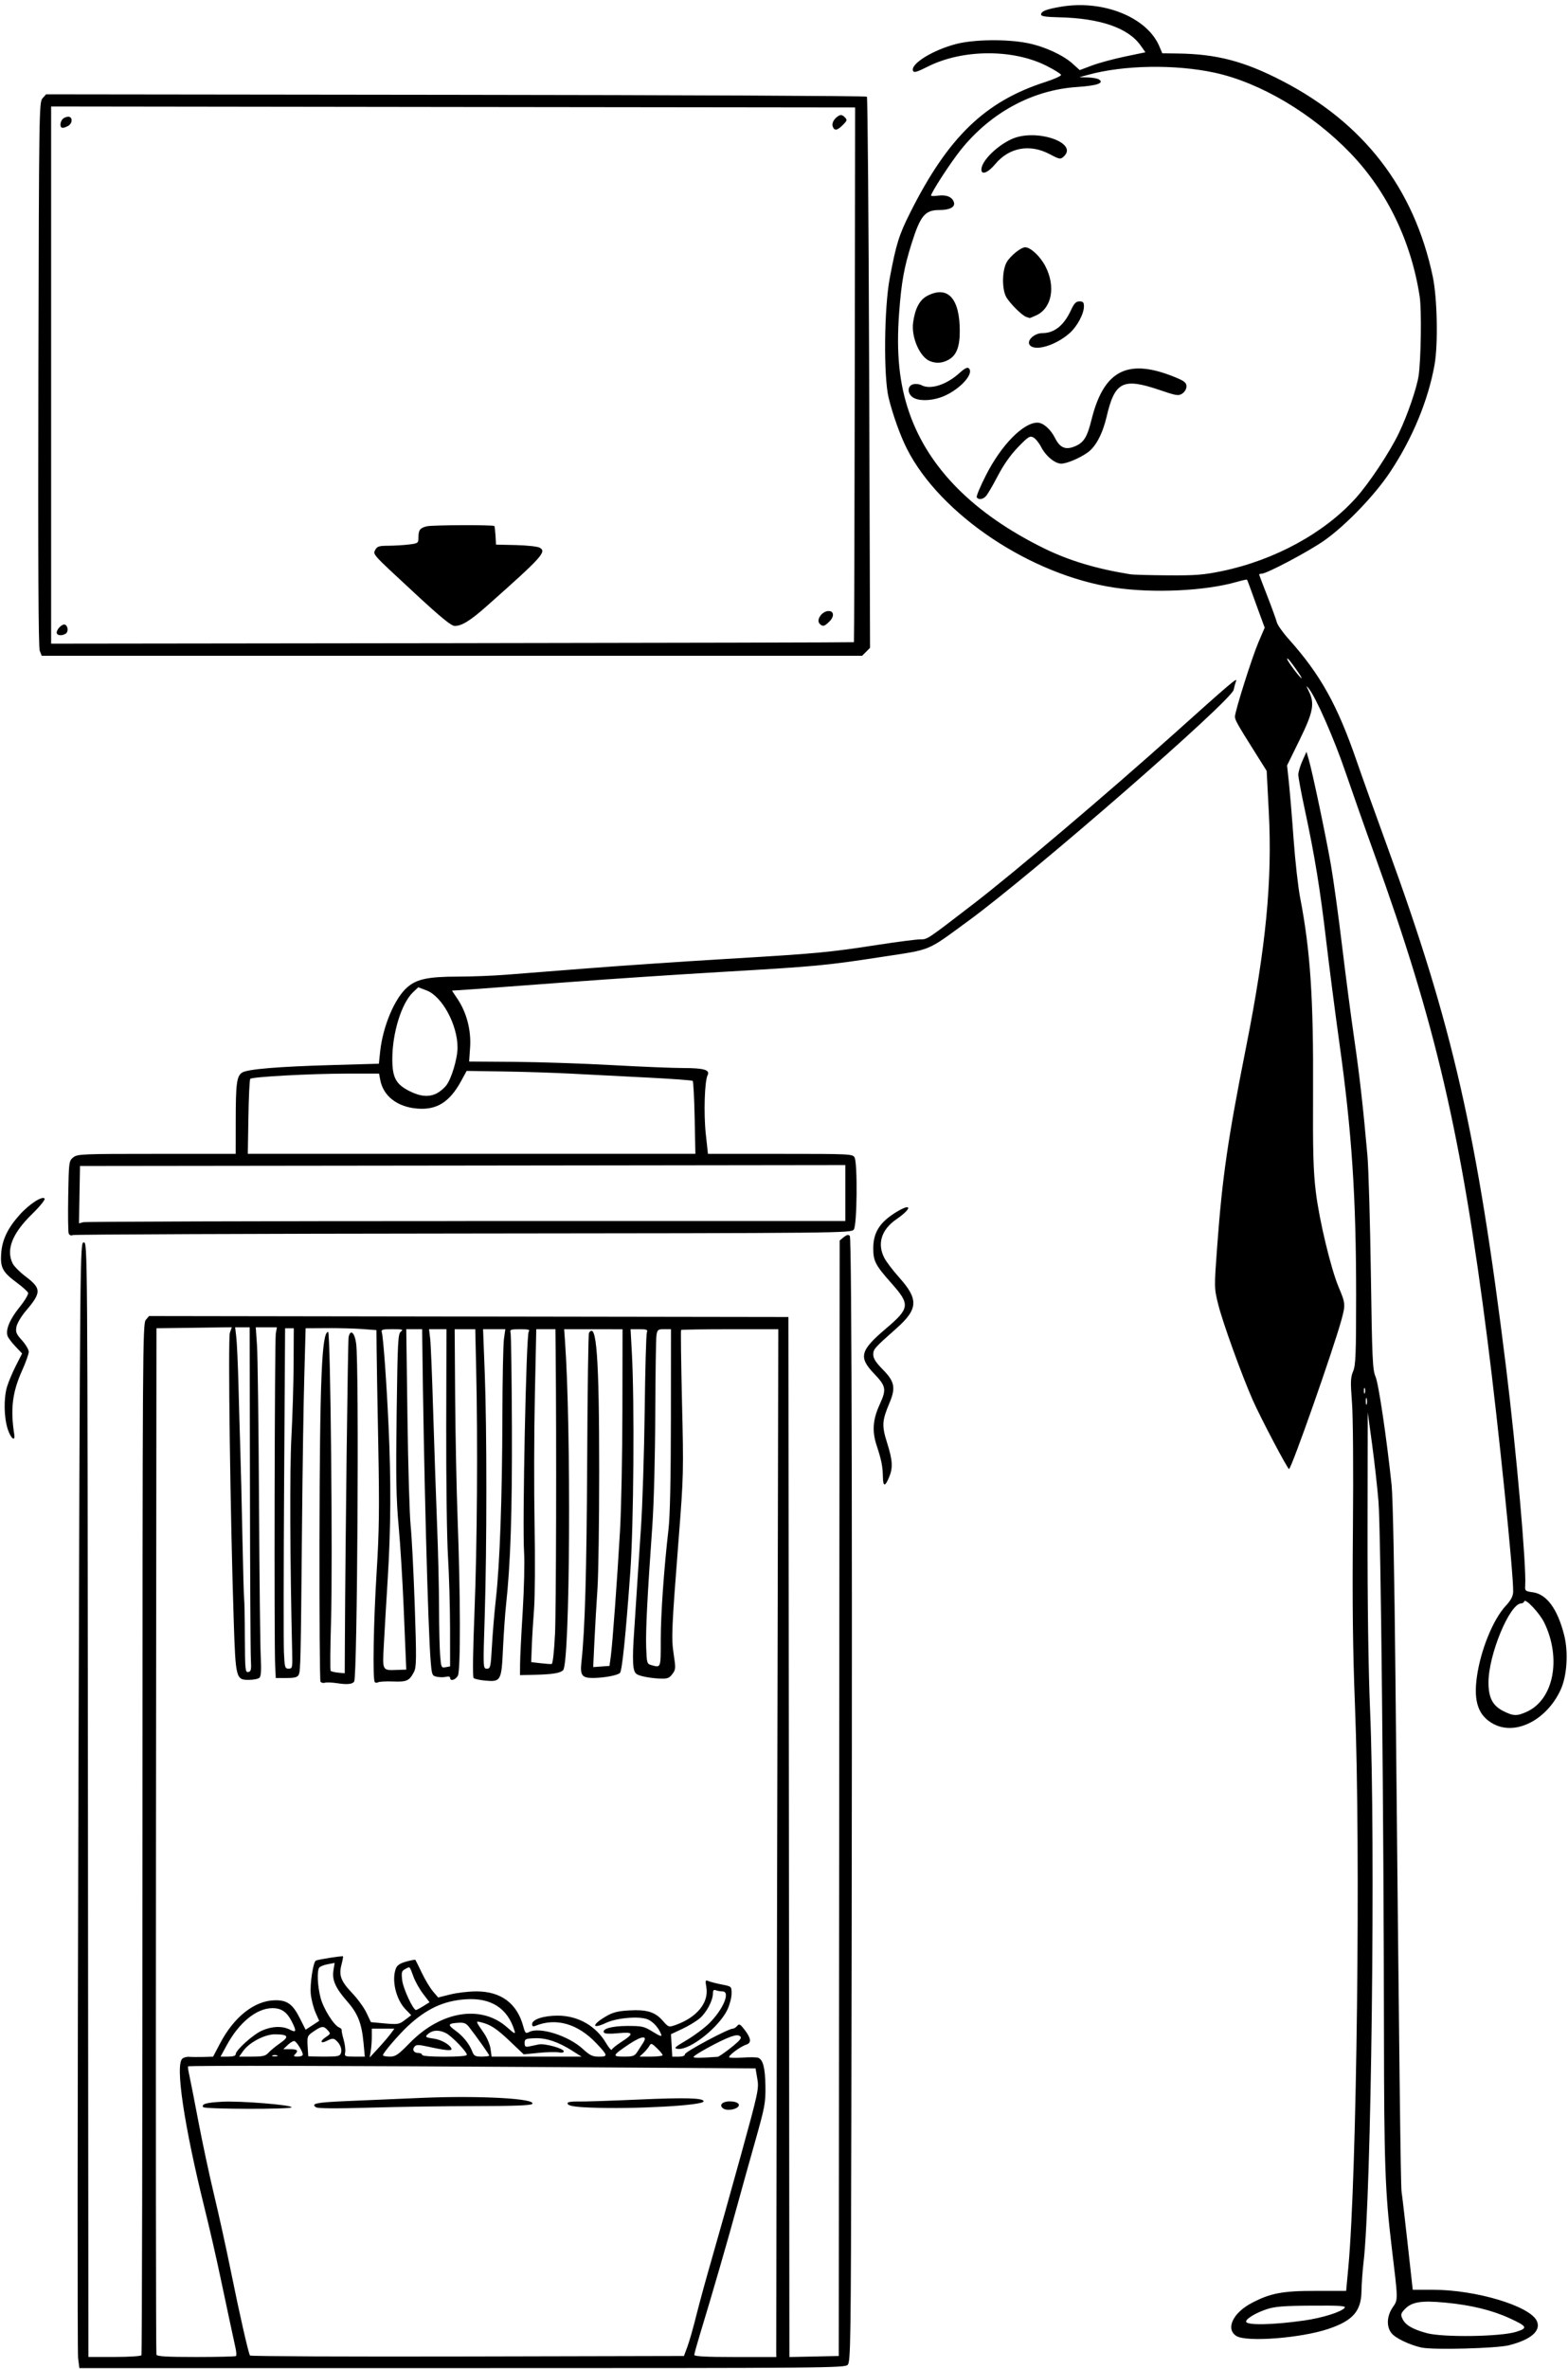 <?xml version="1.0" encoding="UTF-8"?><svg xmlns="http://www.w3.org/2000/svg" xmlns:xlink="http://www.w3.org/1999/xlink" height="228.9" preserveAspectRatio="xMidYMid meet" version="1.0" viewBox="0.6 0.6 151.6 228.9" width="151.6" zoomAndPan="magnify"><g id="change1_1"><path d="M 8.148 228.441 C 8.082 227.898 8.094 203.422 8.18 174.055 C 8.336 120.828 8.34 120.656 8.699 120.656 C 9.059 120.656 9.059 120.789 9.102 174.504 L 9.148 228.352 L 11.66 228.352 C 13.043 228.352 14.219 228.277 14.273 228.188 C 14.328 228.098 14.375 205.641 14.375 178.277 C 14.379 131.246 14.395 128.512 14.691 128.148 L 15.008 127.77 L 76.828 127.863 L 76.875 178.109 L 76.922 228.359 L 81.695 228.258 L 81.738 174.367 L 81.781 120.473 L 82.172 120.148 C 82.457 119.918 82.621 119.883 82.762 120.023 C 82.961 120.223 83.02 153.23 82.91 205.629 C 82.867 226.789 82.836 228.805 82.566 229.105 C 82.285 229.418 80.766 229.43 45.273 229.43 L 8.273 229.43 Z M 23.422 228.254 C 23.473 228.203 23.453 227.859 23.371 227.488 C 23.02 225.875 22.594 223.887 21.918 220.691 C 21.523 218.805 20.844 215.848 20.41 214.109 C 18.395 205.992 17.52 200.117 18.234 199.523 C 18.375 199.406 18.68 199.328 18.91 199.352 C 19.141 199.371 19.754 199.375 20.27 199.363 L 21.203 199.336 L 21.879 198.051 C 23.227 195.484 25.195 193.934 27.156 193.887 C 28.363 193.859 28.902 194.25 29.605 195.652 L 30.148 196.73 L 30.805 196.305 L 31.461 195.875 L 31.105 195.07 C 30.91 194.625 30.703 193.824 30.648 193.285 C 30.551 192.355 30.871 190.219 31.133 190.055 C 31.301 189.953 33.695 189.574 33.762 189.641 C 33.789 189.672 33.727 190.023 33.621 190.426 C 33.34 191.473 33.551 192.035 34.645 193.188 C 35.176 193.742 35.801 194.605 36.035 195.102 L 36.461 196 L 37.809 196.125 C 39.07 196.234 39.199 196.215 39.758 195.785 L 40.359 195.328 L 39.812 194.766 C 38.887 193.809 38.441 191.945 38.875 190.812 C 38.992 190.504 39.277 190.312 39.871 190.148 C 40.328 190.02 40.727 189.945 40.762 189.984 C 40.793 190.023 41.07 190.582 41.379 191.227 C 41.684 191.871 42.164 192.672 42.445 193.008 L 42.961 193.617 L 44.137 193.324 C 44.781 193.16 45.918 193.027 46.66 193.027 C 49.035 193.027 50.59 194.184 51.188 196.395 C 51.371 197.07 51.43 197.129 51.75 196.957 C 52.754 196.422 55.559 197.305 56.965 198.602 C 57.637 199.219 57.887 199.336 58.52 199.336 C 59.398 199.336 59.379 199.227 58.258 198.043 C 56.461 196.145 54.348 195.543 52.363 196.359 C 52.137 196.453 52.047 196.406 52.047 196.191 C 52.047 195.738 53.148 195.371 54.52 195.371 C 56.484 195.371 58.227 196.363 59.203 198.035 C 59.469 198.484 59.715 198.766 59.754 198.656 C 59.789 198.547 60.219 198.203 60.711 197.887 C 61.938 197.098 61.859 196.922 60.355 197.07 C 59.582 197.145 59.066 197.125 58.996 197.012 C 58.77 196.648 59.723 196.375 61.254 196.367 C 62.684 196.367 62.871 196.406 63.723 196.934 C 64.391 197.352 64.613 197.422 64.531 197.203 C 64.309 196.578 63.754 195.953 63.23 195.734 C 62.414 195.398 60.246 195.578 59.195 196.07 C 57.789 196.727 57.793 196.254 59.199 195.434 C 59.844 195.055 60.328 194.93 61.418 194.867 C 63.137 194.77 63.926 195.008 64.676 195.863 C 65.23 196.496 65.258 196.504 65.898 196.281 C 67.961 195.562 69.145 194.121 68.895 192.641 C 68.777 191.957 68.797 191.906 69.105 192.035 C 69.289 192.113 69.867 192.262 70.387 192.363 C 71.332 192.547 71.332 192.547 71.332 193.242 C 71.332 193.621 71.152 194.312 70.934 194.781 C 70.137 196.477 67.316 198.719 66.148 198.582 C 65.707 198.531 65.793 198.445 67.004 197.727 C 67.742 197.289 68.73 196.551 69.195 196.086 C 70.547 194.73 71.246 193.027 70.445 193.027 C 70.254 193.027 69.973 192.98 69.816 192.918 C 69.605 192.84 69.527 192.918 69.527 193.234 C 69.52 193.926 68.906 195.078 68.25 195.633 C 67.914 195.918 67.152 196.379 66.555 196.656 L 65.473 197.164 L 65.598 199.336 L 66.211 199.336 C 66.602 199.336 66.824 199.25 66.824 199.098 C 66.824 198.867 71.031 196.621 71.445 196.629 C 71.559 196.629 71.75 196.512 71.875 196.363 C 72.066 196.129 72.168 196.184 72.613 196.766 C 73.23 197.582 73.27 198.008 72.742 198.176 C 72.168 198.359 70.93 199.289 71.113 199.402 C 71.199 199.457 71.789 199.465 72.426 199.422 C 73.062 199.379 73.719 199.387 73.883 199.438 C 74.367 199.59 74.582 200.41 74.605 202.223 C 74.625 203.793 74.543 204.23 73.605 207.539 C 73.043 209.523 72.297 212.199 71.945 213.488 C 70.992 216.996 69.383 222.543 68.285 226.129 C 67.98 227.133 67.727 228.047 67.727 228.156 C 67.727 228.297 68.898 228.359 71.691 228.359 L 75.656 228.359 L 75.648 227.953 C 75.641 227.73 75.684 205.383 75.742 178.293 L 75.848 129.043 L 71.188 129.043 C 68.625 129.043 66.492 129.078 66.449 129.117 C 66.41 129.156 66.449 132.301 66.539 136.102 C 66.699 142.75 66.688 143.246 66.227 149.141 C 65.531 158.047 65.496 158.871 65.738 160.477 C 65.941 161.801 65.934 161.93 65.602 162.367 C 65.289 162.781 65.129 162.832 64.316 162.797 C 63.805 162.777 63.07 162.672 62.68 162.566 C 62.062 162.402 61.957 162.297 61.852 161.723 C 61.781 161.363 61.785 160.207 61.852 159.16 C 62.211 153.602 62.328 151.863 62.57 148.238 C 62.719 146.059 62.879 140.988 62.93 136.969 C 62.977 132.953 63.074 129.527 63.141 129.355 C 63.242 129.086 63.141 129.043 62.414 129.043 L 61.566 129.043 L 61.691 131.348 C 61.953 136.07 61.867 148.023 61.535 152.566 C 61.094 158.664 60.746 162.051 60.539 162.258 C 60.309 162.488 59.016 162.73 57.969 162.742 C 56.879 162.754 56.676 162.492 56.809 161.27 C 57.16 158.07 57.316 152.578 57.371 141.797 C 57.402 135.082 57.48 129.508 57.543 129.406 C 58.273 128.223 58.535 131.781 58.531 142.832 C 58.531 147.688 58.457 152.758 58.367 154.098 C 58.273 155.434 58.145 157.691 58.074 159.109 L 57.953 161.691 L 58.738 161.633 L 59.527 161.578 L 59.652 160.676 C 59.816 159.473 60.285 153.109 60.551 148.422 C 60.668 146.34 60.77 141.129 60.777 136.84 L 60.789 129.047 L 57.965 129.043 L 55.145 129.043 L 55.219 130.082 C 55.84 138.598 55.715 161.32 55.043 161.992 C 54.758 162.277 54.004 162.398 52.227 162.438 L 50.875 162.469 L 50.883 161.395 C 50.883 160.801 51 158.52 51.137 156.324 C 51.27 154.129 51.332 151.555 51.27 150.598 C 51.094 147.941 51.477 129.566 51.715 129.281 C 51.871 129.09 51.711 129.043 50.887 129.043 C 49.988 129.043 49.871 129.086 49.961 129.359 C 50.016 129.531 50.074 133.648 50.094 138.508 C 50.121 146.801 49.961 151.711 49.523 155.719 C 49.43 156.562 49.301 158.453 49.23 159.918 C 49.086 163.039 49.031 163.137 47.477 162.992 C 46.969 162.945 46.477 162.836 46.387 162.746 C 46.289 162.648 46.324 160.066 46.477 156.312 C 46.73 149.992 46.801 139.953 46.637 132.875 L 46.551 129.043 L 44.559 129.043 L 44.605 135.668 C 44.633 139.312 44.738 144.523 44.84 147.25 C 45.125 154.801 45.141 162.031 44.867 162.523 C 44.637 162.941 44.117 163.086 44.117 162.727 C 44.117 162.609 43.953 162.57 43.73 162.629 C 43.516 162.684 43.121 162.684 42.852 162.629 C 42.379 162.535 42.352 162.469 42.242 161.152 C 41.98 158.125 41.562 142.184 41.426 130.078 L 41.414 129.039 L 39.879 129.039 L 39.996 137.648 C 40.059 142.379 40.199 147.066 40.305 148.055 C 40.41 149.047 40.586 152.508 40.699 155.746 C 40.875 160.902 40.863 161.699 40.625 162.156 C 40.184 163.016 39.922 163.137 38.586 163.082 C 37.906 163.055 37.258 163.094 37.145 163.164 C 37.027 163.234 36.887 163.215 36.828 163.125 C 36.621 162.789 36.715 157.309 37.012 152.555 C 37.262 148.547 37.289 146.387 37.172 140.215 C 37.09 136.102 37.02 131.926 37.012 130.934 L 36.996 129.129 L 35.645 129.027 C 34.902 128.969 33.359 128.93 32.219 128.938 L 30.148 128.949 L 30.02 133.637 C 29.945 136.215 29.848 142.664 29.801 147.965 C 29.68 161.211 29.66 162.07 29.48 162.43 C 29.359 162.676 29.094 162.746 28.293 162.746 L 27.262 162.746 L 27.203 161.531 C 27.098 159.406 27.152 130.059 27.266 129.445 L 27.371 128.859 L 25.328 128.859 L 25.449 130.617 C 25.516 131.586 25.602 138.336 25.641 145.621 C 25.68 152.91 25.758 159.688 25.809 160.688 C 25.875 161.953 25.84 162.566 25.691 162.715 C 25.574 162.832 25.102 162.926 24.645 162.926 C 23.418 162.926 23.379 162.777 23.199 157.25 C 22.863 147.008 22.633 129.938 22.824 129.391 L 23.012 128.852 L 19.371 128.902 L 15.727 128.949 L 15.68 178.426 C 15.656 205.641 15.676 228.008 15.723 228.129 C 15.785 228.301 16.723 228.355 19.566 228.355 C 21.637 228.355 23.371 228.312 23.422 228.262 Z M 33.211 163.25 C 32.715 163.176 32.176 163.152 32.008 163.203 C 31.844 163.254 31.652 163.203 31.586 163.098 C 31.52 162.988 31.477 156.859 31.488 149.477 C 31.52 133.836 31.707 129.305 32.324 129.305 C 32.555 129.305 32.777 151.598 32.605 157.332 C 32.527 159.863 32.512 161.984 32.566 162.051 C 32.625 162.117 32.953 162.195 33.301 162.23 L 33.93 162.289 L 33.945 159.137 C 33.992 149.637 34.23 130.148 34.305 129.801 C 34.473 128.996 34.891 129.355 35.035 130.434 C 35.328 132.59 35.152 162.586 34.844 163.086 C 34.684 163.344 34.152 163.398 33.211 163.25 Z M 67.062 227.359 C 67.246 226.863 67.641 225.484 67.934 224.293 C 68.23 223.105 68.91 220.633 69.441 218.797 C 69.973 216.965 71.215 212.539 72.203 208.965 C 73.918 202.75 73.988 202.426 73.82 201.469 L 73.648 200.469 L 55.051 200.348 C 34.359 200.215 18.871 200.18 18.781 200.273 C 18.75 200.305 18.805 200.695 18.906 201.137 C 19.008 201.582 19.402 203.605 19.789 205.641 C 20.176 207.672 20.852 210.836 21.293 212.668 C 21.734 214.504 22.477 217.867 22.938 220.148 C 23.762 224.223 24.609 227.949 24.77 228.215 C 24.812 228.289 34.273 228.332 45.789 228.305 L 66.727 228.258 Z M 70.574 204.371 C 70.059 204.066 70.395 203.656 71.16 203.656 C 71.855 203.656 72.227 203.918 71.938 204.199 C 71.668 204.465 70.895 204.562 70.574 204.371 Z M 20.242 204.211 C 20.055 203.91 20.555 203.77 22.117 203.688 C 23.852 203.598 28.793 203.996 28.793 204.227 C 28.793 204.438 20.371 204.418 20.242 204.211 Z M 31.145 204.223 C 30.629 203.867 31.191 203.754 34.078 203.629 C 35.684 203.562 38.984 203.422 41.41 203.316 C 46.996 203.078 52.57 203.387 52.047 203.91 C 51.91 204.047 50.203 204.109 46.586 204.113 C 43.691 204.113 39.09 204.18 36.363 204.262 C 33.055 204.359 31.32 204.348 31.145 204.223 Z M 57.633 204.254 C 56.027 204.188 55.473 204.078 55.473 203.828 C 55.473 203.715 55.895 203.652 56.508 203.668 C 57.078 203.684 59.688 203.598 62.312 203.48 C 66.883 203.277 68.629 203.324 68.629 203.652 C 68.629 204.055 61.852 204.426 57.633 204.254 Z M 69.996 199.348 C 70.105 199.332 70.688 198.934 71.297 198.449 C 72.16 197.754 72.348 197.52 72.16 197.367 C 71.988 197.223 71.734 197.238 71.223 197.418 C 70.188 197.793 67.527 199.254 67.656 199.383 C 67.746 199.473 68.43 199.461 69.996 199.348 Z M 23.387 199.102 C 23.387 198.711 25.051 197.211 25.91 196.824 C 26.879 196.387 27.898 196.348 28.625 196.723 C 29.254 197.051 29.293 196.883 28.797 195.914 C 28.336 195.012 27.805 194.648 26.945 194.648 C 25.414 194.648 23.723 196.02 22.52 198.234 L 21.922 199.332 L 22.652 199.332 C 23.133 199.332 23.387 199.254 23.387 199.102 Z M 26.559 198.953 C 26.746 198.742 27.254 198.328 27.688 198.027 C 28.602 197.398 28.465 197.176 27.172 197.176 C 26.195 197.176 24.699 197.961 24.113 198.785 L 23.723 199.332 L 24.969 199.332 C 26.012 199.332 26.273 199.27 26.559 198.953 Z M 27.398 199.215 C 27.273 199.164 27.07 199.164 26.945 199.215 C 26.824 199.266 26.926 199.305 27.172 199.305 C 27.422 199.305 27.523 199.266 27.398 199.215 Z M 29.875 199.137 C 29.875 198.852 29.301 197.914 29.074 197.832 C 28.969 197.797 28.684 197.953 28.438 198.188 L 27.992 198.613 L 28.664 198.613 C 29.363 198.613 29.488 198.75 29.117 199.117 C 28.949 199.285 29.012 199.332 29.391 199.332 C 29.656 199.332 29.875 199.242 29.875 199.137 Z M 33.57 198.98 C 33.691 198.598 33.477 198.082 33.055 197.73 C 32.84 197.551 32.676 197.566 32.23 197.793 C 31.566 198.137 31.488 197.844 32.137 197.418 C 32.566 197.137 32.574 197.102 32.289 196.785 C 31.891 196.348 31.711 196.359 30.938 196.887 C 30.316 197.309 30.293 197.363 30.34 198.285 C 30.367 198.812 30.395 199.262 30.402 199.285 C 30.41 199.312 31.102 199.332 31.938 199.332 C 33.289 199.332 33.469 199.293 33.57 198.977 Z M 35.75 198.027 C 35.57 196.109 35.207 195.18 34.168 193.996 C 33.027 192.691 32.688 191.922 32.84 190.984 L 32.953 190.277 L 32.27 190.406 C 31.895 190.477 31.531 190.629 31.457 190.742 C 31.234 191.09 31.301 192.527 31.594 193.645 C 31.867 194.699 32.883 196.32 33.395 196.516 C 33.543 196.574 33.648 196.684 33.633 196.758 C 33.613 196.836 33.699 197.258 33.824 197.695 C 33.949 198.133 34.016 198.68 33.973 198.914 C 33.895 199.312 33.941 199.332 34.883 199.332 L 35.871 199.332 Z M 38.367 197.125 L 38.734 196.629 L 36.547 196.629 L 36.547 197.418 C 36.547 197.852 36.5 198.48 36.441 198.816 L 36.34 199.422 L 37.168 198.523 C 37.625 198.027 38.164 197.398 38.367 197.125 Z M 40.227 198 C 43.238 194.922 47.121 194.293 49.609 196.484 C 50.367 197.152 50.453 197.191 50.336 196.801 C 49.664 194.637 48.062 193.621 45.598 193.793 C 43.477 193.941 41.836 194.707 40.031 196.383 C 39.148 197.207 37.625 198.977 37.625 199.188 C 37.625 199.266 37.918 199.332 38.277 199.332 C 38.844 199.332 39.086 199.168 40.227 198 Z M 45.738 199.148 C 45.738 198.863 44.281 197.352 43.727 197.066 C 43.113 196.75 42.5 196.746 42.086 197.066 C 41.633 197.414 41.688 197.477 42.523 197.59 C 43.262 197.688 44.117 198.176 44.25 198.574 C 44.328 198.801 43.664 198.738 41.91 198.352 C 41.062 198.168 40.84 198.168 40.676 198.367 C 40.422 198.672 40.613 198.98 41.062 198.98 C 41.254 198.98 41.41 199.062 41.41 199.16 C 41.41 199.27 42.254 199.34 43.574 199.34 C 44.93 199.34 45.738 199.273 45.738 199.156 Z M 47.902 199.23 C 47.902 199.129 46.652 197.367 45.938 196.457 C 45.66 196.105 45.449 196.023 44.914 196.059 C 43.898 196.125 43.852 196.25 44.625 196.809 C 45.387 197.359 45.98 198.102 46.27 198.859 C 46.422 199.262 46.559 199.332 47.176 199.332 C 47.574 199.332 47.902 199.285 47.902 199.23 Z M 55.922 198.758 C 54.551 197.895 53.395 197.508 52.293 197.555 C 51.41 197.59 51.324 197.629 51.324 198.016 C 51.324 198.371 51.398 198.422 51.777 198.344 C 52.023 198.293 52.438 198.207 52.695 198.152 C 53.262 198.035 55.109 198.543 55.109 198.82 C 55.109 198.938 54.914 198.98 54.613 198.922 C 54.344 198.867 53.469 198.891 52.676 198.969 L 51.234 199.113 L 49.938 197.879 C 48.617 196.625 48.023 196.234 47.121 196.016 C 46.562 195.883 46.547 195.836 47.422 197.113 C 47.703 197.527 47.977 198.195 48.031 198.598 L 48.129 199.332 L 56.824 199.332 L 55.922 198.762 Z M 62.211 198.883 C 62.371 198.633 62.625 198.238 62.777 198.004 C 63.27 197.238 62.641 197.312 61.363 198.168 C 59.793 199.227 59.754 199.332 60.938 199.332 C 61.785 199.332 61.957 199.273 62.211 198.883 Z M 64.664 199.188 C 64.664 199.105 64.414 198.801 64.109 198.512 C 63.605 198.027 63.543 198.008 63.379 198.301 C 63.281 198.473 63.027 198.777 62.816 198.977 L 62.434 199.332 L 63.547 199.332 C 64.16 199.332 64.664 199.266 64.664 199.188 Z M 41.523 194.453 L 42.129 194.078 L 41.512 193.27 C 41.168 192.824 40.75 192.078 40.578 191.613 C 40.188 190.555 40.25 190.613 39.781 190.867 C 39.426 191.055 39.395 191.18 39.488 191.973 C 39.582 192.762 40.543 194.828 40.816 194.828 C 40.875 194.828 41.191 194.66 41.523 194.453 Z M 24.855 160.938 C 24.82 160.297 24.777 152.812 24.766 144.312 L 24.738 128.859 L 23.336 128.859 L 23.445 129.805 C 23.508 130.324 23.602 132.414 23.656 134.445 C 23.707 136.477 23.789 139.316 23.836 140.754 C 23.883 142.191 23.973 145.922 24.035 149.047 C 24.098 152.168 24.172 154.887 24.203 155.082 C 24.234 155.281 24.27 156.969 24.273 158.836 C 24.289 161.969 24.312 162.223 24.605 162.168 C 24.875 162.113 24.91 161.938 24.855 160.938 Z M 39.848 161.195 C 39.832 160.789 39.73 158.395 39.625 155.879 C 39.52 153.359 39.305 149.84 39.141 148.055 C 38.902 145.41 38.867 143.387 38.949 137.152 C 39.043 130.148 39.078 129.477 39.363 129.27 C 39.633 129.074 39.508 129.039 38.551 129.039 C 37.559 129.039 37.434 129.078 37.516 129.352 C 37.66 129.848 37.973 134.16 38.168 138.41 C 38.414 143.758 38.391 148.219 38.09 153.102 C 37.949 155.379 37.777 158.273 37.711 159.527 C 37.578 162.109 37.523 162.016 39.07 161.961 L 39.879 161.934 Z M 28.848 160.266 C 28.637 151.379 28.605 142.652 28.773 139.496 C 28.883 137.461 28.98 134.258 28.988 132.371 L 29.004 128.949 L 28.164 128.949 L 28.07 143.816 C 28.02 151.996 28.012 159.398 28.051 160.266 C 28.117 161.727 28.152 161.844 28.504 161.84 C 28.863 161.84 28.883 161.762 28.848 160.266 Z M 44.113 157.902 C 44.109 155.855 44.02 152.762 43.914 151.027 C 43.805 149.293 43.73 143.637 43.742 138.457 L 43.766 129.039 L 42.082 129.039 L 42.191 129.945 C 42.25 130.445 42.383 133.668 42.484 137.109 C 42.59 140.551 42.758 145.395 42.855 147.875 C 42.957 150.352 43.043 153.961 43.047 155.895 C 43.051 157.828 43.102 159.945 43.156 160.598 C 43.25 161.73 43.273 161.781 43.684 161.703 L 44.117 161.621 Z M 48.164 159.633 C 48.23 158.418 48.402 156.371 48.547 155.082 C 48.922 151.746 49.152 145.32 49.172 137.598 C 49.18 133.93 49.25 130.504 49.324 129.984 L 49.457 129.039 L 47.305 129.039 L 47.469 133.32 C 47.676 138.746 47.672 150.145 47.465 156.75 C 47.301 161.816 47.305 161.844 47.672 161.844 C 48.016 161.844 48.047 161.699 48.164 159.633 Z M 64.484 159.086 C 64.484 156.582 64.793 152.176 65.238 148.324 C 65.379 147.102 65.461 143.352 65.465 137.734 L 65.473 129.039 L 64.82 129.039 C 64.219 129.039 64.156 129.086 64.07 129.625 C 64.02 129.945 63.969 133.387 63.953 137.273 C 63.941 141.359 63.82 145.883 63.672 148 C 63.188 154.785 63.02 158.141 63.074 159.762 C 63.129 161.309 63.148 161.383 63.582 161.5 C 64.508 161.758 64.484 161.824 64.484 159.086 Z M 54.258 158.582 C 54.371 156.27 54.41 139.918 54.324 131.336 L 54.301 129.039 L 52.449 129.039 L 52.312 135.48 C 52.234 139.027 52.223 144.645 52.285 147.965 C 52.344 151.285 52.324 154.938 52.234 156.074 C 52.145 157.215 52.047 158.836 52.016 159.68 L 51.957 161.211 L 52.855 161.316 C 53.352 161.375 53.84 161.41 53.938 161.391 C 54.043 161.375 54.176 160.188 54.254 158.582 Z M 138.086 227.457 C 136.91 227.203 135.52 226.543 135.133 226.051 C 134.629 225.41 134.676 224.41 135.25 223.562 C 135.785 222.777 135.785 222.984 135.141 217.629 C 134.52 212.445 134.418 209.617 134.406 196.867 C 134.387 176.277 134.102 148.445 133.879 145.711 C 133.766 144.324 133.484 141.809 133.254 140.121 L 132.836 137.059 L 132.82 148.324 C 132.809 155.48 132.898 161.891 133.066 165.898 C 133.598 178.629 133.188 212.941 132.426 219.27 C 132.332 220.07 132.246 221.289 132.234 221.973 C 132.211 223.922 131.41 224.84 129.035 225.641 C 126.371 226.539 121.078 226.941 120.125 226.32 C 119.086 225.641 119.789 224.117 121.578 223.16 C 123.41 222.188 124.594 221.961 127.852 221.969 L 130.75 221.969 L 130.961 219.703 C 131.785 210.848 132.16 179.438 131.605 165.441 C 131.395 160.07 131.34 155.551 131.406 148.32 C 131.457 142.566 131.418 137.523 131.316 136.148 C 131.16 134.121 131.176 133.703 131.426 133.105 C 131.672 132.512 131.715 131.461 131.715 125.758 C 131.715 116.227 131.297 109.953 130.094 101.367 C 129.707 98.59 129.137 94.195 128.832 91.598 C 128.23 86.465 127.715 83.309 126.75 78.816 C 126.406 77.219 126.125 75.711 126.125 75.461 C 126.125 75.211 126.305 74.609 126.52 74.125 L 126.914 73.246 L 127.137 74 C 127.492 75.215 128.777 81.32 129.273 84.152 C 129.523 85.59 130.012 89.117 130.355 91.992 C 130.703 94.867 131.227 98.883 131.523 100.914 C 132.047 104.504 132.398 107.621 132.809 112.27 C 132.918 113.508 133.066 118.66 133.141 123.715 C 133.258 131.887 133.309 132.984 133.586 133.609 C 133.883 134.266 134.652 139.457 135.145 144.082 C 135.27 145.293 135.414 152.523 135.516 162.648 C 135.887 200.488 136.023 211.883 136.109 212.395 C 136.16 212.691 136.422 214.945 136.695 217.398 L 137.188 221.859 L 139.113 221.859 C 143.297 221.859 148.523 223.426 149.188 224.879 C 149.613 225.82 148.629 226.68 146.496 227.223 C 145.316 227.523 139.199 227.688 138.086 227.449 Z M 147.184 225.926 C 148.352 225.562 148.27 225.398 146.539 224.605 C 144.852 223.832 142.809 223.336 140.367 223.105 C 137.996 222.879 137.086 223.027 136.402 223.754 C 136.043 224.137 136.012 224.27 136.184 224.645 C 136.461 225.262 137.16 225.676 138.547 226.051 C 140.121 226.477 145.676 226.398 147.184 225.926 Z M 126.68 224.832 C 128.449 224.578 130.273 224.012 130.609 223.602 C 130.766 223.418 130.145 223.375 127.426 223.395 C 124.703 223.41 123.863 223.477 123.062 223.742 C 122.043 224.078 121.078 224.652 121.078 224.93 C 121.078 225.309 123.621 225.266 126.68 224.832 Z M 132.738 135.754 C 132.695 135.578 132.652 135.68 132.648 135.977 C 132.645 136.273 132.684 136.418 132.734 136.297 C 132.781 136.176 132.785 135.93 132.742 135.754 Z M 132.555 134.762 C 132.504 134.637 132.465 134.738 132.465 134.984 C 132.465 135.234 132.504 135.336 132.555 135.211 C 132.605 135.086 132.605 134.883 132.555 134.762 Z M 145.055 167.219 C 143.535 166.434 143.043 165.055 143.398 162.582 C 143.766 160.02 144.953 157.105 146.168 155.785 C 146.68 155.234 146.883 154.848 146.898 154.418 C 146.949 152.824 145.477 138.398 144.414 130.09 C 141.871 110.148 139.402 99.543 133.523 83.254 C 132.609 80.727 131.34 77.117 130.695 75.234 C 129.605 72.023 127.809 67.938 127.129 67.125 C 126.859 66.801 126.859 66.824 127.141 67.395 C 127.727 68.586 127.57 69.41 126.246 72.105 L 125.039 74.566 L 125.219 76.254 C 125.316 77.18 125.523 79.641 125.672 81.723 C 125.824 83.805 126.105 86.32 126.297 87.312 C 127.289 92.434 127.598 97.086 127.551 106.055 C 127.523 111.895 127.574 113.746 127.82 115.789 C 128.148 118.5 129.273 123.188 130.023 124.969 C 130.688 126.547 130.699 126.66 130.293 128.145 C 129.492 131.062 125.449 142.559 125.227 142.551 C 125.082 142.551 122.457 137.562 121.719 135.887 C 120.645 133.449 118.809 128.371 118.379 126.637 C 117.988 125.051 117.988 125.043 118.281 121.051 C 118.773 114.359 119.305 110.695 121.086 101.73 C 123.004 92.059 123.621 85.676 123.27 79.012 L 123.066 75.09 L 121.922 73.27 C 120.215 70.559 120 70.172 120 69.848 C 120 69.332 121.648 64.121 122.273 62.656 L 122.875 61.254 L 122.234 59.504 C 121.883 58.539 121.508 57.508 121.402 57.211 C 121.293 56.914 121.188 56.645 121.164 56.613 C 121.137 56.582 120.684 56.684 120.152 56.836 C 117.098 57.707 112.113 57.941 108.371 57.387 C 100.27 56.184 91.504 50.328 88.281 43.961 C 87.637 42.688 86.918 40.676 86.516 39.039 C 86.016 36.977 86.078 30.363 86.625 27.469 C 87.246 24.172 87.516 23.309 88.586 21.176 C 92.25 13.863 95.832 10.398 101.66 8.527 C 102.531 8.246 103.215 7.934 103.188 7.832 C 103.156 7.727 102.523 7.336 101.781 6.961 C 98.539 5.32 93.66 5.348 90.312 7.031 C 89.23 7.574 88.953 7.652 88.871 7.438 C 88.617 6.773 90.801 5.426 93.07 4.844 C 94.797 4.402 97.957 4.367 99.953 4.766 C 101.586 5.094 103.379 5.914 104.32 6.766 L 104.992 7.375 L 106.164 6.934 C 106.809 6.691 108.238 6.301 109.34 6.07 L 111.344 5.652 L 110.867 4.98 C 109.66 3.285 106.945 2.355 102.93 2.27 C 101.754 2.246 101.254 2.172 101.254 2.016 C 101.254 1.684 101.75 1.488 103.223 1.242 C 107.289 0.566 111.527 2.285 112.695 5.09 L 112.973 5.75 L 114.457 5.77 C 118.238 5.82 120.895 6.516 124.578 8.422 C 132.469 12.504 137.32 18.801 139.121 27.305 C 139.562 29.375 139.652 33.871 139.297 35.852 C 138.68 39.297 137.16 42.965 135.008 46.203 C 133.527 48.438 130.77 51.309 128.684 52.797 C 127.207 53.848 123.078 56.039 122.574 56.039 C 122.445 56.039 122.34 56.07 122.34 56.113 C 122.34 56.152 122.699 57.105 123.141 58.23 C 123.578 59.352 123.988 60.484 124.051 60.738 C 124.117 60.996 124.633 61.727 125.203 62.363 C 128.27 65.793 129.906 68.73 131.773 74.156 C 132.32 75.738 133.656 79.469 134.742 82.441 C 141.043 99.695 143.422 110.133 146.211 132.73 C 147.211 140.836 148.188 151.957 148.062 153.816 C 148.027 154.324 148.074 154.363 148.793 154.461 C 150.141 154.645 151.188 156.07 151.828 158.598 C 152.25 160.258 152.105 162.535 151.492 163.875 C 150.164 166.773 147.188 168.32 145.055 167.215 Z M 148.215 166.008 C 150.809 164.832 151.586 160.867 149.906 157.398 C 149.465 156.488 148.078 155.012 147.973 155.336 C 147.938 155.445 147.805 155.535 147.684 155.535 C 146.566 155.535 144.512 160.488 144.512 163.18 C 144.512 164.648 144.914 165.422 145.945 165.941 C 146.914 166.43 147.262 166.441 148.215 166.008 Z M 126.105 65.547 C 125.371 64.492 125.047 64.098 125.047 64.277 C 125.047 64.461 126.297 66.133 126.434 66.133 C 126.477 66.133 126.328 65.871 126.105 65.547 Z M 118.75 55.785 C 123.852 54.723 128.664 52.094 131.699 48.711 C 132.996 47.266 134.984 44.262 135.863 42.422 C 136.684 40.707 137.586 38.078 137.758 36.902 C 137.988 35.336 138.055 30.516 137.863 29.273 C 137.047 23.941 134.707 19.086 131.18 15.418 C 127.469 11.555 122.449 8.582 118.039 7.625 C 114.223 6.801 109.25 6.883 105.824 7.824 L 104.949 8.062 L 105.758 8.082 C 106.203 8.098 106.691 8.176 106.84 8.27 C 107.402 8.625 106.672 8.879 104.727 9.008 C 100.418 9.293 96.371 11.484 93.484 15.09 C 92.496 16.324 90.617 19.215 90.617 19.504 C 90.617 19.555 90.93 19.555 91.312 19.504 C 92.125 19.395 92.695 19.648 92.836 20.176 C 92.949 20.617 92.406 20.895 91.426 20.895 C 90.031 20.895 89.59 21.426 88.734 24.137 C 88.012 26.43 87.754 27.852 87.535 30.773 C 87.238 34.723 87.539 37.695 88.527 40.52 C 90.395 45.863 94.754 50.242 101.523 53.578 C 103.957 54.773 106.59 55.566 109.906 56.098 C 110.152 56.137 111.773 56.184 113.508 56.195 C 116.203 56.215 116.969 56.152 118.75 55.785 Z M 95.035 48.652 C 94.977 48.555 95.387 47.57 95.953 46.469 C 97.426 43.586 99.539 41.441 100.902 41.441 C 101.457 41.441 102.176 42.07 102.613 42.941 C 103.086 43.879 103.633 44.105 104.531 43.727 C 105.387 43.371 105.711 42.848 106.137 41.133 C 107.344 36.281 109.73 35.137 114.457 37.152 C 115.133 37.441 115.312 37.609 115.312 37.945 C 115.312 38.184 115.137 38.48 114.906 38.633 C 114.539 38.871 114.336 38.84 112.699 38.281 C 109.164 37.082 108.379 37.48 107.59 40.875 C 107.207 42.504 106.543 43.766 105.77 44.316 C 104.988 44.875 103.75 45.398 103.203 45.402 C 102.594 45.402 101.699 44.66 101.246 43.766 C 101.051 43.387 100.719 42.984 100.512 42.871 C 100.172 42.688 100.012 42.793 99.023 43.812 C 98.297 44.562 97.621 45.527 97.051 46.621 C 96.574 47.539 96.059 48.41 95.91 48.559 C 95.602 48.871 95.195 48.914 95.035 48.652 Z M 88.855 38.996 C 88.301 38.609 88.32 37.875 88.891 37.734 C 89.129 37.672 89.488 37.711 89.688 37.82 C 90.555 38.281 92.102 37.789 93.367 36.645 C 93.883 36.18 94.137 36.055 94.277 36.195 C 94.836 36.754 93.195 38.438 91.531 39.004 C 90.504 39.355 89.363 39.352 88.855 38.992 Z M 90.504 35.492 C 89.527 35.102 88.691 33.172 88.883 31.773 C 89.07 30.402 89.52 29.559 90.273 29.176 C 92.246 28.168 93.398 29.438 93.395 32.609 C 93.391 34.172 93.059 34.977 92.246 35.398 C 91.664 35.699 91.094 35.73 90.504 35.492 Z M 100.168 33.953 C 99.816 33.531 100.59 32.789 101.383 32.789 C 102.539 32.789 103.453 32.055 104.141 30.582 C 104.449 29.91 104.629 29.723 104.969 29.723 C 105.316 29.723 105.398 29.816 105.398 30.207 C 105.398 30.93 104.738 32.156 104 32.805 C 102.66 33.98 100.68 34.574 100.168 33.953 Z M 99.812 31.219 C 99.379 31.066 98.188 29.863 97.871 29.273 C 97.453 28.484 97.488 26.695 97.938 25.926 C 98.297 25.309 99.312 24.496 99.719 24.496 C 100.25 24.496 101.191 25.387 101.684 26.352 C 102.676 28.289 102.297 30.355 100.816 31.059 C 100.48 31.215 100.18 31.34 100.145 31.332 C 100.109 31.316 99.961 31.273 99.812 31.219 Z M 95.484 16.98 C 95.484 16.18 96.957 14.699 98.414 14.039 C 100.742 12.98 104.926 14.391 103.441 15.73 C 103.129 16.016 103.047 16.004 102.07 15.488 C 100.16 14.484 98.168 14.848 96.824 16.457 C 96.121 17.297 95.484 17.547 95.484 16.98 Z M 85.961 143.324 C 85.941 142.277 85.824 141.695 85.352 140.258 C 84.902 138.887 84.988 137.762 85.656 136.305 C 86.32 134.848 86.27 134.551 85.121 133.348 C 83.582 131.738 83.75 131.105 86.289 128.953 C 88.559 127.027 88.605 126.645 86.816 124.633 C 85.23 122.848 85.031 122.465 85.031 121.215 C 85.031 119.75 85.613 118.785 87.051 117.852 C 88.727 116.77 88.918 117.277 87.266 118.418 C 85.816 119.414 85.391 120.781 86.098 122.152 C 86.289 122.52 86.934 123.367 87.531 124.035 C 89.434 126.164 89.379 127.094 87.242 128.988 C 85.117 130.871 85.031 130.969 85.031 131.504 C 85.031 131.859 85.289 132.262 85.938 132.922 C 87.098 134.094 87.219 134.691 86.598 136.168 C 85.871 137.895 85.844 138.359 86.367 140.02 C 86.902 141.707 86.945 142.43 86.566 143.332 C 86.172 144.281 85.98 144.277 85.961 143.32 Z M 1.352 138.711 C 0.977 137.559 0.945 135.715 1.285 134.586 C 1.418 134.133 1.801 133.23 2.133 132.574 L 2.738 131.387 L 2.094 130.707 C 1.738 130.336 1.395 129.879 1.332 129.695 C 1.121 129.098 1.551 128.074 2.492 126.91 C 2.996 126.285 3.367 125.664 3.316 125.527 C 3.266 125.395 2.785 124.957 2.254 124.566 C 0.863 123.539 0.621 123.102 0.711 121.762 C 0.797 120.422 1.328 119.297 2.488 118 C 3.418 116.953 4.719 116.113 4.914 116.426 C 4.98 116.531 4.434 117.203 3.699 117.918 C 1.777 119.785 1.156 121.387 1.836 122.711 C 1.98 122.984 2.547 123.551 3.098 123.965 C 4.609 125.109 4.609 125.496 3.117 127.25 C 2.668 127.773 2.254 128.469 2.191 128.801 C 2.094 129.316 2.168 129.504 2.73 130.121 C 3.086 130.52 3.379 131.016 3.379 131.223 C 3.379 131.434 3.094 132.238 2.746 133.012 C 1.797 135.113 1.594 136.738 1.977 139.203 C 2.094 139.961 1.648 139.609 1.352 138.711 Z M 7.242 119.789 C 7.184 119.637 7.164 117.996 7.195 116.148 C 7.254 112.863 7.266 112.777 7.68 112.441 C 8.086 112.113 8.496 112.098 15.746 112.098 L 23.387 112.098 L 23.391 108.988 C 23.391 105.297 23.484 104.59 24.004 104.246 C 24.52 103.91 27.523 103.66 32.867 103.512 L 37.23 103.387 L 37.355 102.203 C 37.621 99.742 38.77 97.031 39.996 95.984 C 40.91 95.203 42.012 94.973 44.895 94.969 C 46.199 94.969 48.281 94.887 49.523 94.789 C 50.762 94.695 54.332 94.414 57.453 94.168 C 60.574 93.922 66.617 93.512 70.883 93.258 C 79.613 92.738 80.68 92.641 85.48 91.898 C 87.363 91.609 89.207 91.371 89.57 91.371 C 90.285 91.367 90.148 91.457 94.762 87.91 C 98.527 85.02 107.785 77.168 113.961 71.637 C 119.621 66.562 120.25 66.027 120.109 66.406 C 120.035 66.602 119.93 66.984 119.875 67.254 C 119.66 68.312 100.48 85.012 94.223 89.586 C 90.137 92.574 90.758 92.316 85.93 93.055 C 80.426 93.902 79.531 93.984 70.34 94.52 C 66.078 94.77 59.426 95.211 55.559 95.504 C 51.695 95.797 47.578 96.102 46.414 96.184 L 44.297 96.324 L 44.84 97.137 C 45.715 98.438 46.164 100.168 46.051 101.801 L 45.957 103.176 L 50.309 103.207 C 52.703 103.223 56.965 103.367 59.785 103.523 C 62.602 103.68 65.711 103.805 66.691 103.805 C 68.645 103.805 69.27 103.988 69.016 104.488 C 68.723 105.062 68.625 108.188 68.836 110.156 L 69.047 112.098 L 76.043 112.098 C 82.77 112.098 83.043 112.109 83.223 112.445 C 83.523 113.012 83.465 118.98 83.152 119.406 C 82.902 119.75 82.289 119.758 45.43 119.793 C 24.824 119.812 7.824 119.883 7.656 119.945 C 7.461 120.02 7.309 119.961 7.242 119.789 Z M 45.691 118.586 L 82.328 118.586 L 82.328 113.18 L 45.332 113.227 L 8.336 113.27 L 8.285 116.043 L 8.238 118.812 L 8.648 118.703 C 8.875 118.645 25.543 118.59 45.691 118.59 Z M 67.762 108.625 C 67.723 106.719 67.637 105.109 67.574 105.047 C 67.508 104.988 65.551 104.844 63.223 104.727 C 60.891 104.609 57.605 104.441 55.922 104.352 C 54.234 104.262 51.25 104.164 49.289 104.137 L 45.719 104.082 L 45.18 105.066 C 44.074 107.094 42.828 107.875 40.953 107.723 C 39.02 107.57 37.656 106.52 37.363 104.953 L 37.25 104.344 L 34.148 104.344 C 30.66 104.344 24.988 104.652 24.797 104.848 C 24.73 104.918 24.648 106.578 24.617 108.535 L 24.559 112.094 L 67.832 112.094 Z M 42.848 106.242 C 43.129 106.094 43.531 105.758 43.738 105.496 C 44.25 104.848 44.836 102.879 44.836 101.82 C 44.836 99.629 43.352 96.883 41.855 96.312 L 41.039 96 L 40.52 96.496 C 39.422 97.547 38.535 100.398 38.531 102.906 C 38.527 104.703 38.863 105.355 40.148 106.012 C 41.23 106.566 42.078 106.641 42.848 106.242 Z M 4.441 63.477 C 4.312 63.133 4.273 54.797 4.312 36.727 C 4.371 11.18 4.379 10.465 4.715 10.094 L 5.059 9.715 L 44.672 9.762 C 66.457 9.785 84.34 9.867 84.414 9.941 C 84.488 10.016 84.586 22.027 84.633 36.637 L 84.719 63.199 L 84.336 63.586 L 83.949 63.969 L 4.633 63.969 Z M 83.16 62.656 C 83.184 62.633 83.223 50.996 83.242 36.801 L 83.277 10.984 L 44.41 10.938 L 5.543 10.887 L 5.543 62.797 L 44.328 62.75 C 65.66 62.723 83.137 62.68 83.16 62.656 Z M 6.082 61.73 C 6.082 61.391 6.613 60.871 6.871 60.957 C 7.176 61.059 7.234 61.652 6.957 61.828 C 6.578 62.07 6.082 62.016 6.082 61.73 Z M 40.645 57.871 C 36.492 54.027 36.641 54.191 36.898 53.707 C 37.066 53.398 37.273 53.336 38.129 53.336 C 38.695 53.332 39.586 53.281 40.105 53.219 C 41.02 53.109 41.051 53.086 41.055 52.547 C 41.059 51.816 41.203 51.617 41.863 51.457 C 42.379 51.328 48.273 51.305 48.395 51.43 C 48.43 51.461 48.477 51.879 48.508 52.355 L 48.555 53.227 L 50.477 53.27 C 51.531 53.297 52.559 53.406 52.762 53.516 C 53.488 53.902 53.055 54.387 47.637 59.188 C 46.07 60.578 45.246 61.086 44.566 61.086 C 44.23 61.086 43.223 60.262 40.645 57.875 Z M 79.855 60.883 C 79.473 60.504 80.07 59.645 80.719 59.645 C 81.234 59.645 81.277 60.172 80.801 60.645 C 80.309 61.137 80.148 61.18 79.855 60.883 Z M 81.121 12.848 C 80.992 12.516 81.215 12.086 81.66 11.805 C 81.887 11.664 82.035 11.691 82.258 11.914 C 82.531 12.188 82.52 12.242 82.09 12.676 C 81.551 13.215 81.281 13.262 81.121 12.848 Z M 6.445 12.637 C 6.445 12.457 6.543 12.215 6.66 12.098 C 6.781 11.977 7.023 11.879 7.203 11.879 C 7.641 11.879 7.625 12.535 7.176 12.773 C 6.668 13.047 6.445 13.004 6.445 12.637 Z M 6.445 12.637" fill="inherit"/></g></svg>